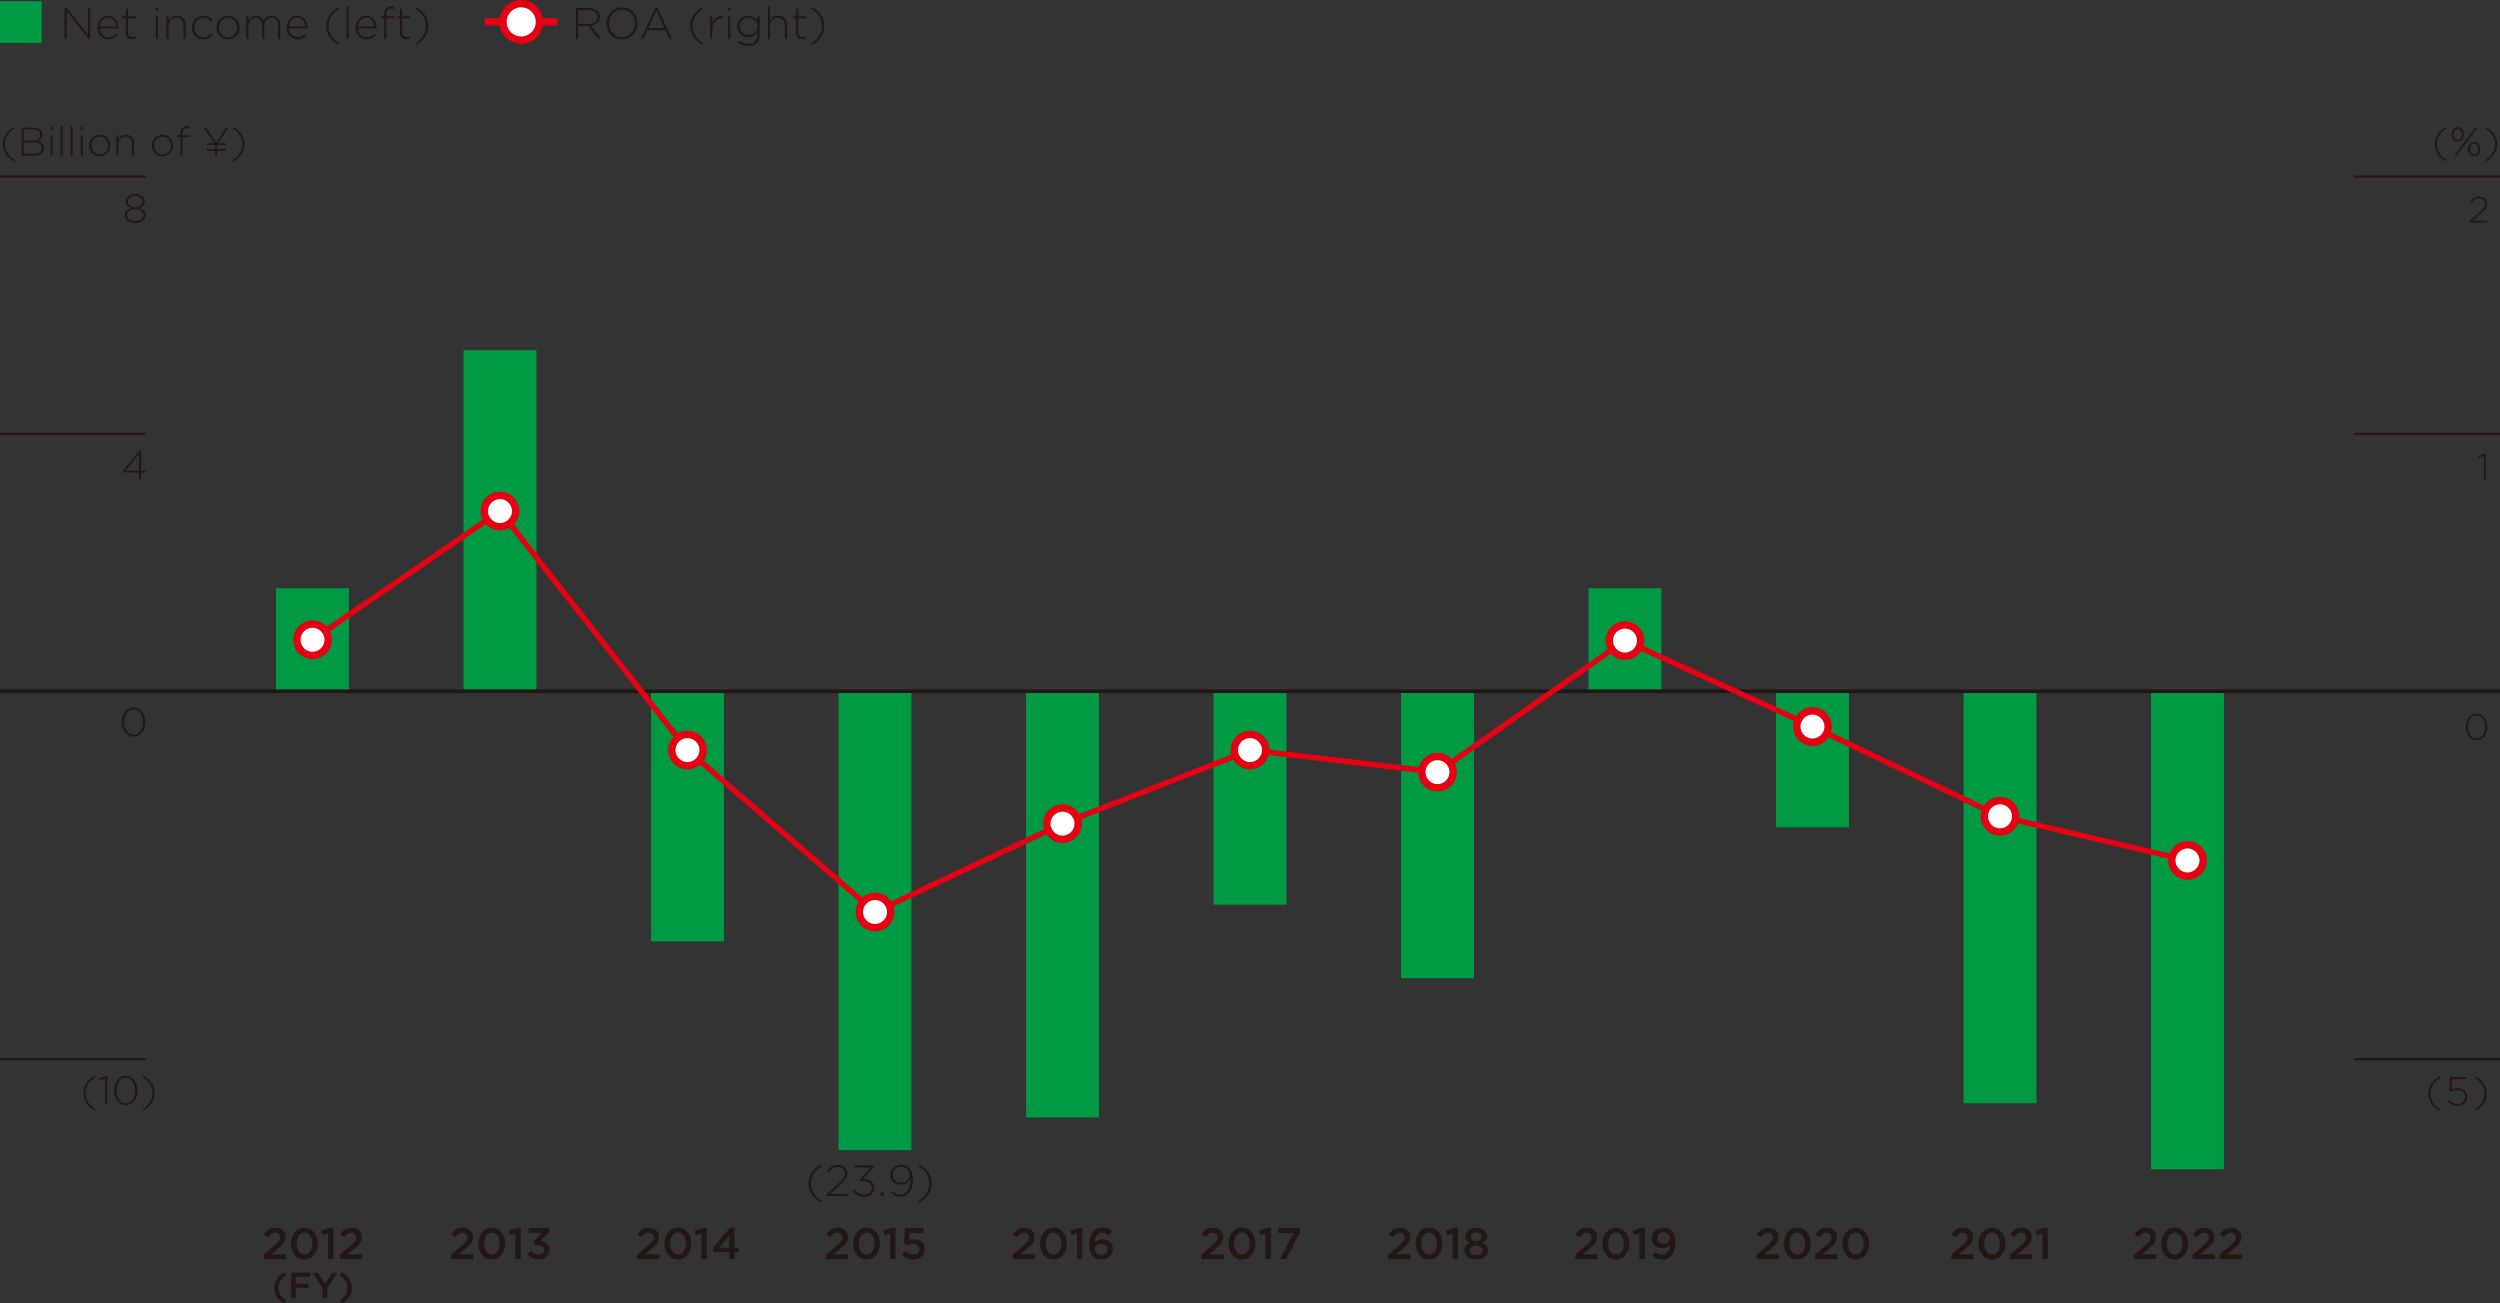 <?xml version="1.0" encoding="UTF-8"?><svg id="_レイヤー_2" xmlns="http://www.w3.org/2000/svg" viewBox="0 0 340.16 177.34"><rect x="0" y="0" width="340.16" height="177.34" fill="#333333" stroke="none"/><defs><style>.cls-1{fill:#094;}.cls-2{fill:#231815;}.cls-3{stroke-width:.75px;}.cls-3,.cls-4,.cls-5{stroke:#e60012;}.cls-3,.cls-4,.cls-5,.cls-6,.cls-7{stroke-miterlimit:10;}.cls-3,.cls-5,.cls-6,.cls-7{fill:none;}.cls-4{fill:#fff;}.cls-6{stroke-width:.3px;}.cls-6,.cls-7{stroke:#231815;}.cls-7{stroke-width:.5px;}</style></defs><g id="_レイヤー_4"><g><line class="cls-6" y1="144.11" x2="19.84" y2="144.11"/><line class="cls-6" y1="59.03" x2="19.84" y2="59.03"/><line class="cls-6" y1="24.02" x2="19.84" y2="24.02"/><path class="cls-2" d="M335.52,98.93h0c0-.98,.57-1.82,1.46-1.82s1.45,.84,1.45,1.8h0c0,.98-.57,1.82-1.46,1.82s-1.45-.84-1.45-1.8Zm2.63,0h0c0-.83-.46-1.59-1.19-1.59s-1.18,.75-1.18,1.57h0c0,.82,.46,1.59,1.19,1.59s1.18-.75,1.18-1.57Z"/><line class="cls-6" x1="320.31" y1="144.12" x2="340.16" y2="144.12"/><g><path class="cls-2" d="M330.41,148.81c0-.99,.55-1.8,1.52-2.35l.12,.18c-.87,.53-1.35,1.25-1.35,2.17s.48,1.64,1.35,2.17l-.12,.18c-.97-.55-1.52-1.36-1.52-2.35Z"/><path class="cls-2" d="M333.03,149.84l.2-.2c.35,.35,.75,.57,1.15,.57,.61,0,1.03-.43,1.03-.97h0c0-.54-.43-.92-1.05-.92-.36,0-.63,.11-.87,.24l-.22-.14,.11-1.86h2.16v.27h-1.91l-.09,1.44c.25-.12,.49-.21,.85-.21,.74,0,1.32,.47,1.32,1.16h0c0,.74-.57,1.25-1.34,1.25-.52,0-1.01-.28-1.35-.62Z"/><path class="cls-2" d="M336.71,150.98c.87-.53,1.35-1.25,1.35-2.17s-.48-1.64-1.35-2.17l.12-.18c.97,.55,1.52,1.36,1.52,2.35s-.55,1.8-1.52,2.35l-.12-.18Z"/></g><line class="cls-6" x1="320.31" y1="59.03" x2="340.16" y2="59.03"/><path class="cls-2" d="M337.96,62.05l-.68,.23-.07-.21,.8-.29h.2v3.53h-.25v-3.26Z"/><line class="cls-6" x1="320.31" y1="24.02" x2="340.16" y2="24.02"/><path class="cls-2" d="M336.03,30.1l1.31-1.18c.58-.53,.78-.83,.78-1.2,0-.46-.37-.75-.79-.75-.45,0-.74,.23-1.03,.65l-.2-.13c.31-.46,.63-.75,1.25-.75s1.04,.42,1.04,.96h0c0,.49-.26,.81-.88,1.37l-1.07,.97h1.98v.25h-2.39v-.2Z"/><rect class="cls-1" y=".17" width="5.67" height="5.67"/><g><line class="cls-5" x1="65.96" y1="2.98" x2="75.88" y2="2.98"/><circle class="cls-4" cx="70.92" cy="2.98" r="2.48"/></g><g><path class="cls-2" d="M35.86,170.73l1.45-1.23c.58-.49,.79-.76,.79-1.13,0-.41-.29-.65-.68-.65s-.65,.21-.97,.63l-.53-.41c.4-.56,.8-.88,1.55-.88,.82,0,1.39,.5,1.39,1.25h0c0,.67-.35,1.03-1.09,1.64l-.86,.72h2v.65h-3.03v-.58Z"/><path class="cls-2" d="M39.59,169.22h0c0-1.21,.73-2.18,1.83-2.18s1.82,.96,1.82,2.16h0c0,1.21-.73,2.18-1.83,2.18s-1.82-.96-1.82-2.16Zm2.9,0h0c0-.84-.43-1.52-1.07-1.52s-1.06,.66-1.06,1.49h0c0,.84,.42,1.52,1.07,1.52s1.06-.67,1.06-1.49Z"/><path class="cls-2" d="M44.63,167.83l-.76,.21-.16-.6,1.13-.36h.51v4.23h-.73v-3.48Z"/><path class="cls-2" d="M46.23,170.73l1.45-1.23c.58-.49,.79-.76,.79-1.13,0-.41-.29-.65-.68-.65s-.65,.21-.97,.63l-.53-.41c.4-.56,.8-.88,1.55-.88,.82,0,1.39,.5,1.39,1.25h0c0,.67-.35,1.03-1.09,1.64l-.86,.72h2v.65h-3.03v-.58Z"/></g><g><path class="cls-2" d="M61.36,170.73l1.45-1.23c.58-.49,.79-.76,.79-1.13,0-.41-.29-.65-.68-.65s-.65,.21-.97,.63l-.53-.41c.4-.56,.8-.88,1.55-.88,.82,0,1.39,.5,1.39,1.25h0c0,.67-.35,1.03-1.09,1.64l-.86,.72h2v.65h-3.03v-.58Z"/><path class="cls-2" d="M65.09,169.22h0c0-1.21,.73-2.18,1.83-2.18s1.82,.96,1.82,2.16h0c0,1.21-.73,2.18-1.83,2.18s-1.82-.96-1.82-2.16Zm2.9,0h0c0-.84-.43-1.52-1.07-1.52s-1.06,.66-1.06,1.49h0c0,.84,.42,1.52,1.07,1.52s1.06-.67,1.06-1.49Z"/><path class="cls-2" d="M70.13,167.83l-.76,.21-.16-.6,1.13-.36h.51v4.23h-.73v-3.48Z"/><path class="cls-2" d="M71.69,170.64l.52-.48c.3,.35,.64,.55,1.1,.55,.41,0,.73-.25,.73-.64h0c0-.43-.38-.66-.97-.66h-.34l-.12-.46,1.13-1.21h-1.82v-.64h2.78v.55l-1.17,1.2c.64,.08,1.24,.4,1.24,1.17h0c0,.79-.59,1.34-1.47,1.34-.73,0-1.25-.31-1.61-.74Z"/></g><g><path class="cls-2" d="M86.68,170.73l1.45-1.23c.58-.49,.79-.76,.79-1.13,0-.41-.29-.65-.68-.65s-.65,.21-.97,.63l-.53-.41c.4-.56,.8-.88,1.55-.88,.82,0,1.39,.5,1.39,1.25h0c0,.67-.35,1.03-1.09,1.64l-.86,.72h2v.65h-3.03v-.58Z"/><path class="cls-2" d="M90.41,169.22h0c0-1.21,.73-2.18,1.83-2.18s1.82,.96,1.82,2.16h0c0,1.21-.73,2.18-1.83,2.18s-1.82-.96-1.82-2.16Zm2.9,0h0c0-.84-.43-1.52-1.07-1.52s-1.06,.66-1.06,1.49h0c0,.84,.42,1.52,1.07,1.52s1.06-.67,1.06-1.49Z"/><path class="cls-2" d="M95.45,167.83l-.76,.21-.16-.6,1.13-.36h.51v4.23h-.73v-3.48Z"/><path class="cls-2" d="M99.23,170.37h-2.12l-.14-.53,2.33-2.76h.63v2.68h.6v.61h-.6v.94h-.71v-.94Zm0-.61v-1.66l-1.38,1.66h1.38Z"/></g><g><path class="cls-2" d="M112.37,170.73l1.45-1.23c.58-.49,.79-.76,.79-1.13,0-.41-.29-.65-.68-.65s-.65,.21-.97,.63l-.53-.41c.4-.56,.8-.88,1.55-.88,.82,0,1.39,.5,1.39,1.25h0c0,.67-.35,1.03-1.09,1.64l-.86,.72h2v.65h-3.03v-.58Z"/><path class="cls-2" d="M116.09,169.22h0c0-1.21,.73-2.18,1.83-2.18s1.82,.96,1.82,2.16h0c0,1.21-.73,2.18-1.83,2.18s-1.82-.96-1.82-2.16Zm2.9,0h0c0-.84-.43-1.52-1.07-1.52s-1.06,.66-1.06,1.49h0c0,.84,.42,1.52,1.07,1.52s1.06-.67,1.06-1.49Z"/><path class="cls-2" d="M121.13,167.83l-.76,.21-.16-.6,1.13-.36h.51v4.23h-.73v-3.48Z"/><path class="cls-2" d="M122.72,170.74l.46-.53c.34,.31,.69,.5,1.08,.5,.5,0,.83-.29,.83-.73h0c0-.44-.36-.71-.87-.71-.3,0-.56,.08-.77,.19l-.44-.29,.12-2.06h2.51v.65h-1.88l-.07,.98c.2-.07,.38-.12,.67-.12,.82,0,1.46,.43,1.46,1.32h0c0,.87-.63,1.43-1.56,1.43-.64,0-1.15-.26-1.54-.64Z"/></g><g><path class="cls-2" d="M137.78,170.73l1.45-1.23c.58-.49,.79-.76,.79-1.13,0-.41-.29-.65-.68-.65s-.65,.21-.97,.63l-.53-.41c.4-.56,.8-.88,1.55-.88,.82,0,1.39,.5,1.39,1.25h0c0,.67-.35,1.03-1.09,1.64l-.86,.72h2v.65h-3.03v-.58Z"/><path class="cls-2" d="M141.51,169.22h0c0-1.21,.73-2.18,1.83-2.18s1.82,.96,1.82,2.16h0c0,1.21-.73,2.18-1.83,2.18s-1.82-.96-1.82-2.16Zm2.9,0h0c0-.84-.43-1.52-1.07-1.52s-1.06,.66-1.06,1.49h0c0,.84,.42,1.52,1.07,1.52s1.06-.67,1.06-1.49Z"/><path class="cls-2" d="M146.55,167.83l-.76,.21-.16-.6,1.13-.36h.51v4.23h-.73v-3.48Z"/><path class="cls-2" d="M148.71,170.94c-.32-.32-.51-.75-.51-1.6h0c0-1.3,.61-2.3,1.8-2.3,.55,0,.92,.17,1.28,.47l-.4,.57c-.29-.23-.54-.37-.91-.37-.73,0-1,.76-1.01,1.34,.25-.26,.56-.43,1.01-.43,.81,0,1.46,.48,1.46,1.32h0c0,.85-.68,1.44-1.56,1.44-.52,0-.89-.16-1.17-.44Zm1.99-.95h0c0-.43-.34-.74-.86-.74s-.85,.34-.85,.74h0c0,.44,.35,.76,.87,.76s.84-.32,.84-.76Z"/></g><g><path class="cls-2" d="M163.44,170.73l1.45-1.23c.58-.49,.79-.76,.79-1.13,0-.41-.29-.65-.68-.65s-.65,.21-.97,.63l-.53-.41c.4-.56,.8-.88,1.55-.88,.82,0,1.39,.5,1.39,1.25h0c0,.67-.35,1.03-1.09,1.64l-.86,.72h2v.65h-3.03v-.58Z"/><path class="cls-2" d="M167.16,169.22h0c0-1.21,.73-2.18,1.83-2.18s1.82,.96,1.82,2.16h0c0,1.21-.73,2.18-1.83,2.18s-1.82-.96-1.82-2.16Zm2.9,0h0c0-.84-.43-1.52-1.07-1.52s-1.06,.66-1.06,1.49h0c0,.84,.42,1.52,1.07,1.52s1.06-.67,1.06-1.49Z"/><path class="cls-2" d="M172.2,167.83l-.76,.21-.16-.6,1.13-.36h.51v4.23h-.73v-3.48Z"/><path class="cls-2" d="M176.03,167.76h-2.11v-.65h2.95v.56l-1.89,3.64h-.83l1.88-3.55Z"/></g><g><path class="cls-2" d="M188.88,170.73l1.45-1.23c.58-.49,.79-.76,.79-1.13,0-.41-.29-.65-.68-.65s-.65,.21-.97,.63l-.53-.41c.4-.56,.8-.88,1.55-.88,.82,0,1.39,.5,1.39,1.25h0c0,.67-.35,1.03-1.09,1.64l-.86,.72h2v.65h-3.03v-.58Z"/><path class="cls-2" d="M192.61,169.22h0c0-1.21,.73-2.18,1.83-2.18s1.82,.96,1.82,2.16h0c0,1.21-.73,2.18-1.83,2.18s-1.82-.96-1.82-2.16Zm2.9,0h0c0-.84-.43-1.52-1.07-1.52s-1.06,.66-1.06,1.49h0c0,.84,.42,1.52,1.07,1.52s1.06-.67,1.06-1.49Z"/><path class="cls-2" d="M197.65,167.83l-.76,.21-.16-.6,1.13-.36h.51v4.23h-.73v-3.48Z"/><path class="cls-2" d="M199.25,170.17h0c0-.52,.28-.83,.76-1.03-.35-.19-.61-.47-.61-.94h0c0-.65,.62-1.15,1.46-1.15s1.46,.49,1.46,1.13h0c0,.48-.26,.76-.61,.95,.46,.21,.76,.51,.76,1.01h0c0,.76-.68,1.23-1.6,1.23s-1.6-.48-1.6-1.21Zm2.48-.04h0c0-.4-.38-.65-.88-.65s-.88,.25-.88,.64h0c0,.35,.32,.64,.88,.64s.88-.28,.88-.63Zm-.13-1.85h0c0-.34-.3-.6-.75-.6s-.75,.26-.75,.58h0c0,.38,.32,.64,.75,.64s.75-.26,.75-.62Z"/></g><g><path class="cls-2" d="M214.32,170.73l1.45-1.23c.58-.49,.79-.76,.79-1.13,0-.41-.29-.65-.68-.65s-.65,.21-.97,.63l-.53-.41c.4-.56,.8-.88,1.55-.88,.82,0,1.39,.5,1.39,1.25h0c0,.67-.35,1.03-1.09,1.64l-.86,.72h2v.65h-3.03v-.58Z"/><path class="cls-2" d="M218.04,169.22h0c0-1.21,.73-2.18,1.83-2.18s1.82,.96,1.82,2.16h0c0,1.21-.73,2.18-1.83,2.18s-1.82-.96-1.82-2.16Zm2.9,0h0c0-.84-.43-1.52-1.07-1.52s-1.06,.66-1.06,1.49h0c0,.84,.42,1.52,1.07,1.52s1.06-.67,1.06-1.49Z"/><path class="cls-2" d="M223.08,167.83l-.76,.21-.16-.6,1.13-.36h.51v4.23h-.73v-3.48Z"/><path class="cls-2" d="M227.22,169.39c-.23,.28-.56,.45-.99,.45-.89,0-1.49-.52-1.49-1.33h0c0-.83,.64-1.46,1.56-1.46,.53,0,.87,.15,1.17,.44,.31,.31,.5,.77,.5,1.6h0c0,1.36-.67,2.3-1.8,2.3-.58,0-.99-.21-1.34-.5l.4-.56c.32,.26,.6,.4,.96,.4,.74,0,1.01-.77,1.02-1.33Zm-.03-.92h0c0-.45-.34-.79-.88-.79s-.83,.35-.83,.78h0c0,.45,.34,.76,.86,.76s.85-.35,.85-.76Z"/></g><g><path class="cls-2" d="M238.99,170.73l1.45-1.23c.58-.49,.79-.76,.79-1.13,0-.41-.29-.65-.68-.65s-.65,.21-.97,.63l-.53-.41c.4-.56,.8-.88,1.55-.88,.82,0,1.39,.5,1.39,1.25h0c0,.67-.35,1.03-1.09,1.64l-.86,.72h2v.65h-3.03v-.58Z"/><path class="cls-2" d="M242.71,169.22h0c0-1.21,.73-2.18,1.83-2.18s1.82,.96,1.82,2.16h0c0,1.21-.73,2.18-1.83,2.18s-1.82-.96-1.82-2.16Zm2.9,0h0c0-.84-.43-1.52-1.07-1.52s-1.06,.66-1.06,1.49h0c0,.84,.42,1.52,1.07,1.52s1.06-.67,1.06-1.49Z"/><path class="cls-2" d="M246.95,170.73l1.45-1.23c.58-.49,.79-.76,.79-1.13,0-.41-.29-.65-.68-.65s-.65,.21-.97,.63l-.53-.41c.4-.56,.8-.88,1.55-.88,.82,0,1.39,.5,1.39,1.25h0c0,.67-.35,1.03-1.09,1.64l-.86,.72h2v.65h-3.03v-.58Z"/><path class="cls-2" d="M250.68,169.22h0c0-1.21,.73-2.18,1.83-2.18s1.82,.96,1.82,2.16h0c0,1.21-.73,2.18-1.83,2.18s-1.82-.96-1.82-2.16Zm2.9,0h0c0-.84-.43-1.52-1.07-1.52s-1.06,.66-1.06,1.49h0c0,.84,.42,1.52,1.07,1.52s1.06-.67,1.06-1.49Z"/></g><g><path class="cls-2" d="M265.48,170.73l1.45-1.23c.58-.49,.79-.76,.79-1.13,0-.41-.29-.65-.68-.65s-.65,.21-.97,.63l-.53-.41c.4-.56,.8-.88,1.55-.88,.82,0,1.39,.5,1.39,1.25h0c0,.67-.35,1.03-1.09,1.64l-.86,.72h2v.65h-3.03v-.58Z"/><path class="cls-2" d="M269.21,169.22h0c0-1.21,.73-2.18,1.83-2.18s1.82,.96,1.82,2.16h0c0,1.21-.73,2.18-1.83,2.18s-1.82-.96-1.82-2.16Zm2.9,0h0c0-.84-.43-1.52-1.07-1.52s-1.06,.66-1.06,1.49h0c0,.84,.42,1.52,1.07,1.52s1.06-.67,1.06-1.49Z"/><path class="cls-2" d="M273.45,170.73l1.45-1.23c.58-.49,.79-.76,.79-1.13,0-.41-.29-.65-.68-.65s-.65,.21-.97,.63l-.53-.41c.4-.56,.8-.88,1.55-.88,.82,0,1.39,.5,1.39,1.25h0c0,.67-.35,1.03-1.09,1.64l-.86,.72h2v.65h-3.03v-.58Z"/><path class="cls-2" d="M277.9,167.83l-.76,.21-.16-.6,1.13-.36h.51v4.23h-.73v-3.48Z"/></g><g><path class="cls-2" d="M290.35,170.73l1.45-1.23c.58-.49,.79-.76,.79-1.13,0-.41-.29-.65-.68-.65s-.65,.21-.97,.63l-.53-.41c.4-.56,.8-.88,1.55-.88,.82,0,1.39,.5,1.39,1.25h0c0,.67-.35,1.03-1.09,1.64l-.86,.72h2v.65h-3.03v-.58Z"/><path class="cls-2" d="M294.07,169.22h0c0-1.21,.73-2.18,1.83-2.18s1.82,.96,1.82,2.16h0c0,1.21-.73,2.18-1.83,2.18s-1.82-.96-1.82-2.16Zm2.9,0h0c0-.84-.43-1.52-1.07-1.52s-1.06,.66-1.06,1.49h0c0,.84,.42,1.52,1.07,1.52s1.06-.67,1.06-1.49Z"/><path class="cls-2" d="M298.31,170.73l1.45-1.23c.58-.49,.79-.76,.79-1.13,0-.41-.29-.65-.68-.65s-.65,.21-.97,.63l-.53-.41c.4-.56,.8-.88,1.55-.88,.82,0,1.39,.5,1.39,1.25h0c0,.67-.35,1.03-1.09,1.64l-.86,.72h2v.65h-3.03v-.58Z"/><path class="cls-2" d="M301.98,170.73l1.45-1.23c.58-.49,.79-.76,.79-1.13,0-.41-.29-.65-.68-.65s-.65,.21-.97,.63l-.53-.41c.4-.56,.8-.88,1.55-.88,.82,0,1.39,.5,1.39,1.25h0c0,.67-.35,1.03-1.09,1.64l-.86,.72h2v.65h-3.03v-.58Z"/></g><g><path class="cls-2" d="M37.31,175.22c0-.94,.47-1.63,1.37-2.12l.26,.4c-.7,.47-1.04,.98-1.04,1.72s.33,1.25,1.04,1.72l-.26,.4c-.9-.5-1.37-1.19-1.37-2.12Z"/><path class="cls-2" d="M39.63,173.17h2.58v.56h-1.97v.95h1.75v.56h-1.75v1.41h-.61v-3.47Z"/><path class="cls-2" d="M43.91,175.27l-1.38-2.1h.72l.97,1.53,.98-1.53h.7l-1.38,2.09v1.38h-.62v-1.37Z"/><path class="cls-2" d="M46.23,176.94c.7-.47,1.04-.98,1.04-1.72s-.33-1.25-1.04-1.72l.26-.4c.9,.5,1.37,1.19,1.37,2.12s-.47,1.63-1.37,2.12l-.26-.4Z"/></g><g><path class="cls-2" d="M.39,19.62c0-1,.55-1.8,1.52-2.35l.12,.18c-.87,.53-1.35,1.25-1.35,2.17s.48,1.64,1.35,2.17l-.12,.18c-.97-.55-1.52-1.36-1.52-2.35Z"/><path class="cls-2" d="M2.94,17.36h1.59c.43,0,.79,.13,1,.34,.16,.16,.25,.36,.25,.6h0c0,.53-.34,.8-.65,.92,.46,.12,.87,.38,.87,.92h0c0,.65-.55,1.06-1.38,1.06h-1.67v-3.84Zm2.54,.97c0-.42-.35-.71-.96-.71h-1.3v1.51h1.27c.58,0,.99-.28,.99-.79h0Zm-.96,1.05h-1.3v1.54h1.4c.66,0,1.08-.3,1.08-.79h0c0-.48-.41-.76-1.17-.76Z"/><path class="cls-2" d="M6.85,17.3h.34v.37h-.34v-.37Zm.03,1.1h.27v2.8h-.27v-2.8Z"/><path class="cls-2" d="M8.25,17.19h.27v4.01h-.27v-4.01Z"/><path class="cls-2" d="M9.62,17.19h.27v4.01h-.27v-4.01Z"/><path class="cls-2" d="M10.96,17.3h.33v.37h-.33v-.37Zm.03,1.1h.27v2.8h-.27v-2.8Z"/><path class="cls-2" d="M12.13,19.81h0c0-.8,.61-1.48,1.44-1.48s1.43,.67,1.43,1.46h0c0,.8-.61,1.48-1.44,1.48s-1.43-.67-1.43-1.46Zm2.59,0h0c0-.69-.51-1.22-1.15-1.22s-1.14,.54-1.14,1.2h0c0,.69,.51,1.23,1.15,1.23s1.14-.54,1.14-1.2Z"/><path class="cls-2" d="M15.84,18.4h.27v.52c.19-.33,.5-.59,1.01-.59,.71,0,1.12,.48,1.12,1.15v1.71h-.27v-1.66c0-.58-.32-.96-.89-.96s-.97,.42-.97,1v1.62h-.27v-2.8Z"/><path class="cls-2" d="M20.67,19.81h0c0-.8,.61-1.48,1.44-1.48s1.43,.67,1.43,1.46h0c0,.8-.61,1.48-1.44,1.48s-1.43-.67-1.43-1.46Zm2.59,0h0c0-.69-.51-1.22-1.15-1.22s-1.14,.54-1.14,1.2h0c0,.69,.51,1.23,1.15,1.23s1.14-.54,1.14-1.2Z"/><path class="cls-2" d="M24.55,18.65h-.41v-.25h.41v-.27c0-.32,.09-.57,.25-.73,.14-.14,.34-.22,.59-.22,.17,0,.29,.02,.42,.07v.25c-.16-.05-.27-.07-.42-.07-.38,0-.57,.23-.57,.71v.27h.98v.25h-.98v2.55h-.27v-2.55Z"/><path class="cls-2" d="M28.09,19.48h1.07l-1.47-2.12h.35l1.37,2.05,1.37-2.05h.33l-1.48,2.12h1.08v.25h-1.17v.54h1.17v.25h-1.17v.69h-.27v-.69h-1.17v-.25h1.17v-.54h-1.17v-.25Z"/><path class="cls-2" d="M31.62,21.79c.87-.53,1.35-1.25,1.35-2.17s-.48-1.64-1.35-2.17l.12-.18c.97,.55,1.52,1.36,1.52,2.35s-.55,1.8-1.52,2.35l-.12-.18Z"/></g><g><path class="cls-2" d="M11.35,148.73c0-.99,.55-1.8,1.52-2.35l.12,.18c-.87,.53-1.35,1.25-1.35,2.17s.48,1.64,1.35,2.17l-.12,.18c-.97-.55-1.52-1.36-1.52-2.35Z"/><path class="cls-2" d="M14.31,146.73l-.74,.25-.08-.23,.88-.32h.22v3.87h-.28v-3.58Z"/><path class="cls-2" d="M15.52,148.39h0c0-1.07,.62-2,1.6-2s1.59,.92,1.59,1.98h0c0,1.07-.62,2-1.6,2s-1.59-.92-1.59-1.98Zm2.89,0h0c0-.91-.51-1.74-1.3-1.74s-1.29,.82-1.29,1.72h0c0,.9,.51,1.74,1.3,1.74s1.29-.83,1.29-1.72Z"/><path class="cls-2" d="M19.4,150.9c.87-.53,1.35-1.25,1.35-2.17s-.48-1.64-1.35-2.17l.12-.18c.97,.55,1.52,1.36,1.52,2.35s-.55,1.8-1.52,2.35l-.12-.18Z"/></g><path class="cls-2" d="M16.97,29.27h0c0-.46,.37-.8,.85-.96-.38-.15-.72-.44-.72-.9h0c0-.61,.63-1.02,1.3-1.02s1.3,.41,1.3,1.01h0c0,.47-.34,.75-.72,.91,.48,.16,.85,.5,.85,.95h0c0,.65-.62,1.09-1.43,1.09s-1.43-.44-1.43-1.08Zm2.56,.01h0c0-.49-.51-.83-1.13-.83s-1.13,.35-1.13,.82h0c0,.45,.42,.82,1.13,.82s1.13-.38,1.13-.81Zm-.13-1.87h0c0-.45-.44-.76-1-.76s-1,.31-1,.75h0c0,.48,.46,.8,1,.8s1-.32,1-.79Z"/><path class="cls-2" d="M16.58,98.25h0c0-1.07,.62-2,1.6-2s1.59,.92,1.59,1.98h0c0,1.07-.62,2-1.6,2s-1.59-.92-1.59-1.98Zm2.89,0h0c0-.91-.51-1.74-1.3-1.74s-1.29,.82-1.29,1.72h0c0,.9,.51,1.74,1.3,1.74s1.29-.83,1.29-1.72Z"/><path class="cls-2" d="M18.92,64.29h-2.08l-.1-.21,2.2-2.72h.26v2.69h.63v.25h-.63v.94h-.27v-.94Zm0-.25v-2.27l-1.83,2.27h1.83Z"/><g><path class="cls-2" d="M331.29,19.62c0-1,.55-1.8,1.52-2.35l.12,.18c-.87,.53-1.35,1.25-1.35,2.17s.48,1.64,1.35,2.17l-.12,.18c-.97-.55-1.52-1.36-1.52-2.35Z"/><path class="cls-2" d="M333.56,18.31h0c0-.53,.34-1,.85-1s.84,.47,.84,.97h0c0,.53-.34,.99-.85,.99s-.84-.46-.84-.97Zm.29-.02h0c0,.45,.26,.76,.57,.76,.32,0,.55-.32,.55-.74h0c0-.44-.26-.76-.57-.76-.32,0-.55,.34-.55,.74Zm2.94-.93h.3l-1.47,1.99-1.36,1.85h-.3l1.46-1.98,1.37-1.87Zm-.99,2.92h0c0-.53,.34-.99,.85-.99s.84,.47,.84,.97h0c0,.53-.34,.99-.85,.99s-.84-.46-.84-.97Zm1.41,0h0c0-.44-.26-.76-.57-.76-.32,0-.55,.33-.55,.74h0c0,.45,.26,.76,.57,.76,.32,0,.55-.32,.55-.74Z"/><path class="cls-2" d="M338.13,21.79c.87-.53,1.35-1.25,1.35-2.17s-.48-1.64-1.35-2.17l.12-.18c.97,.55,1.52,1.36,1.52,2.35s-.56,1.8-1.52,2.35l-.12-.18Z"/></g><g><path class="cls-2" d="M8.78,1.08h.29l2.9,3.65V1.08h.3V5.27h-.23l-2.96-3.73v3.73h-.3V1.08Z"/><path class="cls-2" d="M13.25,3.75h0c0-.9,.62-1.61,1.45-1.61s1.4,.7,1.4,1.6c0,.05,0,.07,0,.12h-2.54c.05,.76,.6,1.21,1.2,1.21,.47,0,.8-.21,1.05-.48l.2,.18c-.31,.34-.68,.58-1.27,.58-.8,0-1.5-.64-1.5-1.6Zm2.54-.15c-.04-.62-.4-1.19-1.1-1.19-.61,0-1.07,.51-1.13,1.19h2.22Z"/><path class="cls-2" d="M17.12,4.49V2.49h-.44v-.27h.44v-.98h.29v.98h1.07v.27h-1.07v1.97c0,.44,.26,.59,.61,.59,.15,0,.28-.03,.45-.11v.28c-.16,.07-.31,.11-.5,.11-.47,0-.86-.26-.86-.84Z"/><path class="cls-2" d="M21.17,1.02h.37v.4h-.37v-.4Zm.04,1.2h.29v3.06h-.29V2.22Z"/><path class="cls-2" d="M22.65,2.22h.29v.57c.2-.36,.55-.64,1.1-.64,.77,0,1.22,.53,1.22,1.26v1.87h-.29v-1.82c0-.63-.35-1.04-.97-1.04s-1.06,.46-1.06,1.09v1.77h-.29V2.22Z"/><path class="cls-2" d="M26.12,3.76h0c0-.87,.68-1.61,1.56-1.61,.58,0,.94,.26,1.22,.56l-.21,.22c-.26-.27-.56-.5-1.02-.5-.7,0-1.24,.58-1.24,1.31h0c0,.75,.56,1.34,1.26,1.34,.43,0,.77-.22,1.03-.51l.2,.18c-.31,.35-.68,.61-1.25,.61-.88,0-1.56-.73-1.56-1.59Z"/><path class="cls-2" d="M29.46,3.76h0c0-.87,.67-1.61,1.58-1.61s1.57,.73,1.57,1.59h0c0,.87-.67,1.61-1.58,1.61s-1.57-.73-1.57-1.59Zm2.82,0h0c0-.75-.55-1.34-1.26-1.34s-1.25,.59-1.25,1.31h0c0,.75,.55,1.34,1.26,1.34s1.25-.59,1.25-1.31Z"/><path class="cls-2" d="M33.51,2.22h.29v.55c.2-.32,.47-.62,1.02-.62s.86,.31,1.03,.66c.2-.34,.53-.66,1.1-.66,.73,0,1.18,.51,1.18,1.28v1.85h-.29v-1.82c0-.66-.34-1.04-.91-1.04-.52,0-.97,.4-.97,1.08v1.78h-.29v-1.83c0-.64-.35-1.03-.89-1.03s-.98,.48-.98,1.1v1.76h-.29V2.22Z"/><path class="cls-2" d="M39,3.75h0c0-.9,.62-1.61,1.45-1.61s1.4,.7,1.4,1.6c0,.05,0,.07,0,.12h-2.54c.05,.76,.6,1.21,1.2,1.21,.47,0,.8-.21,1.05-.48l.2,.18c-.31,.34-.68,.58-1.27,.58-.8,0-1.5-.64-1.5-1.6Zm2.54-.15c-.04-.62-.4-1.19-1.1-1.19-.61,0-1.07,.51-1.13,1.19h2.22Z"/><path class="cls-2" d="M44.39,3.55c0-1.09,.61-1.97,1.66-2.57l.13,.2c-.95,.58-1.48,1.37-1.48,2.37s.53,1.79,1.48,2.37l-.13,.2c-1.06-.6-1.66-1.48-1.66-2.57Z"/><path class="cls-2" d="M47.14,.9h.29V5.27h-.29V.9Z"/><path class="cls-2" d="M48.38,3.75h0c0-.9,.62-1.61,1.45-1.61s1.4,.7,1.4,1.6c0,.05,0,.07,0,.12h-2.54c.05,.76,.6,1.21,1.2,1.21,.47,0,.8-.21,1.05-.48l.2,.18c-.31,.34-.68,.58-1.27,.58-.8,0-1.5-.64-1.5-1.6Zm2.54-.15c-.04-.62-.4-1.19-1.1-1.19-.61,0-1.07,.51-1.13,1.19h2.22Z"/><path class="cls-2" d="M52.28,2.49h-.44v-.27h.44v-.3c0-.35,.1-.62,.27-.8,.16-.16,.37-.24,.64-.24,.19,0,.32,.02,.46,.07v.28c-.17-.05-.3-.08-.46-.08-.42,0-.62,.25-.62,.77v.29h1.07v.27h-1.07v2.79h-.29V2.49Z"/><path class="cls-2" d="M54.43,4.49V2.49h-.44v-.27h.44v-.98h.29v.98h1.07v.27h-1.07v1.97c0,.44,.26,.59,.61,.59,.15,0,.28-.03,.45-.11v.28c-.16,.07-.31,.11-.5,.11-.47,0-.86-.26-.86-.84Z"/><path class="cls-2" d="M56.48,5.92c.95-.58,1.48-1.37,1.48-2.37s-.53-1.79-1.48-2.37l.13-.2c1.06,.6,1.66,1.48,1.66,2.57s-.61,1.97-1.66,2.57l-.13-.2Z"/></g><g><path class="cls-2" d="M78.37,1.08h1.76c.52,0,.93,.16,1.18,.41,.2,.2,.32,.48,.32,.78h0c0,.71-.52,1.12-1.23,1.21l1.39,1.79h-.4l-1.34-1.74h-1.37v1.74h-.31V1.08Zm1.73,2.18c.7,0,1.22-.35,1.22-.96h0c0-.58-.44-.93-1.21-.93h-1.43v1.89h1.42Z"/><path class="cls-2" d="M82.52,3.19h0c0-1.16,.85-2.18,2.12-2.18s2.1,1.01,2.1,2.16h0c0,1.16-.85,2.18-2.12,2.18s-2.1-1.01-2.1-2.16Zm3.9,0h0c0-1.05-.76-1.9-1.79-1.9s-1.78,.84-1.78,1.88h0c0,1.05,.76,1.9,1.79,1.9s1.78-.84,1.78-1.88Z"/><path class="cls-2" d="M89.16,1.05h.3l1.96,4.23h-.34l-.53-1.18h-2.48l-.53,1.18h-.32l1.96-4.23Zm1.25,2.77l-1.1-2.43-1.11,2.43h2.21Z"/><path class="cls-2" d="M93.91,3.55c0-1.09,.61-1.97,1.66-2.57l.13,.2c-.95,.58-1.48,1.37-1.48,2.37s.53,1.79,1.48,2.37l-.13,.2c-1.06-.6-1.66-1.48-1.66-2.57Z"/><path class="cls-2" d="M96.62,2.22h.29v.87c.24-.55,.75-.94,1.36-.92v.32h-.03c-.71,0-1.33,.53-1.33,1.53v1.25h-.29V2.22Z"/><path class="cls-2" d="M99.03,1.02h.37v.4h-.37v-.4Zm.04,1.2h.29v3.06h-.29V2.22Z"/><path class="cls-2" d="M100.46,5.78l.17-.24c.37,.28,.79,.43,1.24,.43,.7,0,1.2-.4,1.2-1.19v-.44c-.26,.38-.67,.71-1.28,.71-.74,0-1.47-.56-1.47-1.44h0c0-.89,.73-1.46,1.47-1.46,.61,0,1.03,.32,1.28,.68v-.61h.29v2.58c0,.44-.14,.79-.39,1.04-.26,.26-.66,.41-1.11,.41-.51,0-.98-.16-1.4-.47Zm2.63-2.18h0c0-.72-.63-1.18-1.27-1.18s-1.18,.44-1.18,1.16h0c0,.7,.55,1.18,1.18,1.18s1.27-.47,1.27-1.16Z"/><path class="cls-2" d="M104.48,.9h.29v1.89c.2-.36,.55-.64,1.1-.64,.77,0,1.22,.53,1.22,1.26v1.87h-.29v-1.82c0-.63-.35-1.04-.97-1.04s-1.06,.46-1.06,1.09v1.77h-.29V.9Z"/><path class="cls-2" d="M108.32,4.49V2.49h-.44v-.27h.44v-.98h.29v.98h1.07v.27h-1.07v1.97c0,.44,.26,.59,.61,.59,.15,0,.28-.03,.45-.11v.28c-.16,.07-.31,.11-.5,.11-.47,0-.86-.26-.86-.84Z"/><path class="cls-2" d="M110.36,5.92c.95-.58,1.48-1.37,1.48-2.37s-.53-1.79-1.48-2.37l.13-.2c1.06,.6,1.66,1.48,1.66,2.57s-.61,1.97-1.66,2.57l-.13-.2Z"/></g><rect class="cls-1" x="292.68" y="94.05" width="9.92" height="65.05"/><rect class="cls-1" x="267.17" y="94.05" width="9.92" height="56.07"/><g><rect class="cls-1" x="216.14" y="80.04" width="9.92" height="14.01"/><rect class="cls-1" x="190.63" y="94.05" width="9.92" height="39.05"/><rect class="cls-1" x="241.65" y="94.05" width="9.92" height="18.52"/><rect class="cls-1" x="165.12" y="94.05" width="9.92" height="29.04"/><rect class="cls-1" x="139.61" y="94.05" width="9.92" height="57.99"/><rect class="cls-1" x="114.09" y="94.05" width="9.92" height="62.44"/><rect class="cls-1" x="88.58" y="94.05" width="9.92" height="34.05"/><rect class="cls-1" x="63.07" y="47.65" width="9.92" height="46.4"/><rect class="cls-1" x="37.56" y="80.04" width="9.92" height="14.01"/></g><line class="cls-7" y1="94.05" x2="340.16" y2="94.05"/><polyline class="cls-3" points="42.52 87.05 68.03 69.54 93.54 102.06 119.06 124.09 144.57 112.07 170.08 102.06 195.59 105.06 221.1 87.16 246.61 98.86 272.13 111.07 297.64 117.08"/><circle class="cls-4" cx="42.52" cy="87.05" r="2.13"/><circle class="cls-4" cx="68.03" cy="69.54" r="2.13"/><circle class="cls-4" cx="93.54" cy="102.06" r="2.13"/><circle class="cls-4" cx="119.06" cy="124.09" r="2.13"/><circle class="cls-4" cx="144.57" cy="112.07" r="2.13"/><circle class="cls-4" cx="170.08" cy="102.06" r="2.13"/><circle class="cls-4" cx="195.59" cy="105.06" r="2.13"/><circle class="cls-4" cx="221.1" cy="87.16" r="2.13"/><circle class="cls-4" cx="272.13" cy="111.07" r="2.13"/><circle class="cls-4" cx="297.64" cy="117.08" r="2.13"/><circle class="cls-4" cx="246.61" cy="98.86" r="2.13"/><g><path class="cls-2" d="M110.02,161.03c0-1.08,.61-1.97,1.66-2.57l.13,.2c-.95,.58-1.48,1.37-1.48,2.37s.53,1.79,1.48,2.37l-.13,.2c-1.06-.6-1.66-1.48-1.66-2.57Z"/><path class="cls-2" d="M112.46,162.52l1.56-1.42c.69-.63,.93-.99,.93-1.43,0-.54-.44-.9-.95-.9-.53,0-.88,.28-1.23,.78l-.23-.16c.37-.56,.76-.9,1.49-.9s1.25,.5,1.25,1.15h0c0,.59-.31,.97-1.05,1.64l-1.28,1.16h2.37v.3h-2.87v-.23Z"/><path class="cls-2" d="M116.03,162.07l.24-.2c.34,.43,.76,.67,1.31,.67s1.04-.38,1.04-.93h0c0-.6-.55-.92-1.31-.92h-.23l-.08-.17,1.45-1.67h-2.2v-.29h2.63v.22l-1.42,1.62c.8,.05,1.49,.42,1.49,1.19h0c0,.74-.64,1.24-1.37,1.24-.68,0-1.2-.31-1.54-.75Z"/><path class="cls-2" d="M119.86,162.25h.4v.51h-.4v-.51Z"/><path class="cls-2" d="M123.9,160.55v-.16c-.28,.49-.71,.8-1.31,.8-.85,0-1.45-.56-1.45-1.28h0c0-.79,.6-1.42,1.48-1.42,.45,0,.82,.17,1.07,.43,.32,.32,.53,.8,.53,1.64h0c0,1.33-.73,2.28-1.71,2.28-.52,0-.92-.23-1.27-.52l.2-.24c.35,.32,.69,.48,1.07,.48,.84,0,1.39-.88,1.39-2Zm-.13-.7h0c0-.61-.5-1.08-1.19-1.08s-1.12,.53-1.12,1.12h0c0,.6,.47,1.03,1.14,1.03,.71,0,1.17-.54,1.17-1.07Z"/><path class="cls-2" d="M124.97,163.4c.95-.58,1.48-1.37,1.48-2.37s-.53-1.79-1.48-2.37l.13-.2c1.06,.6,1.66,1.48,1.66,2.57s-.61,1.97-1.66,2.57l-.13-.2Z"/></g></g></g></svg>